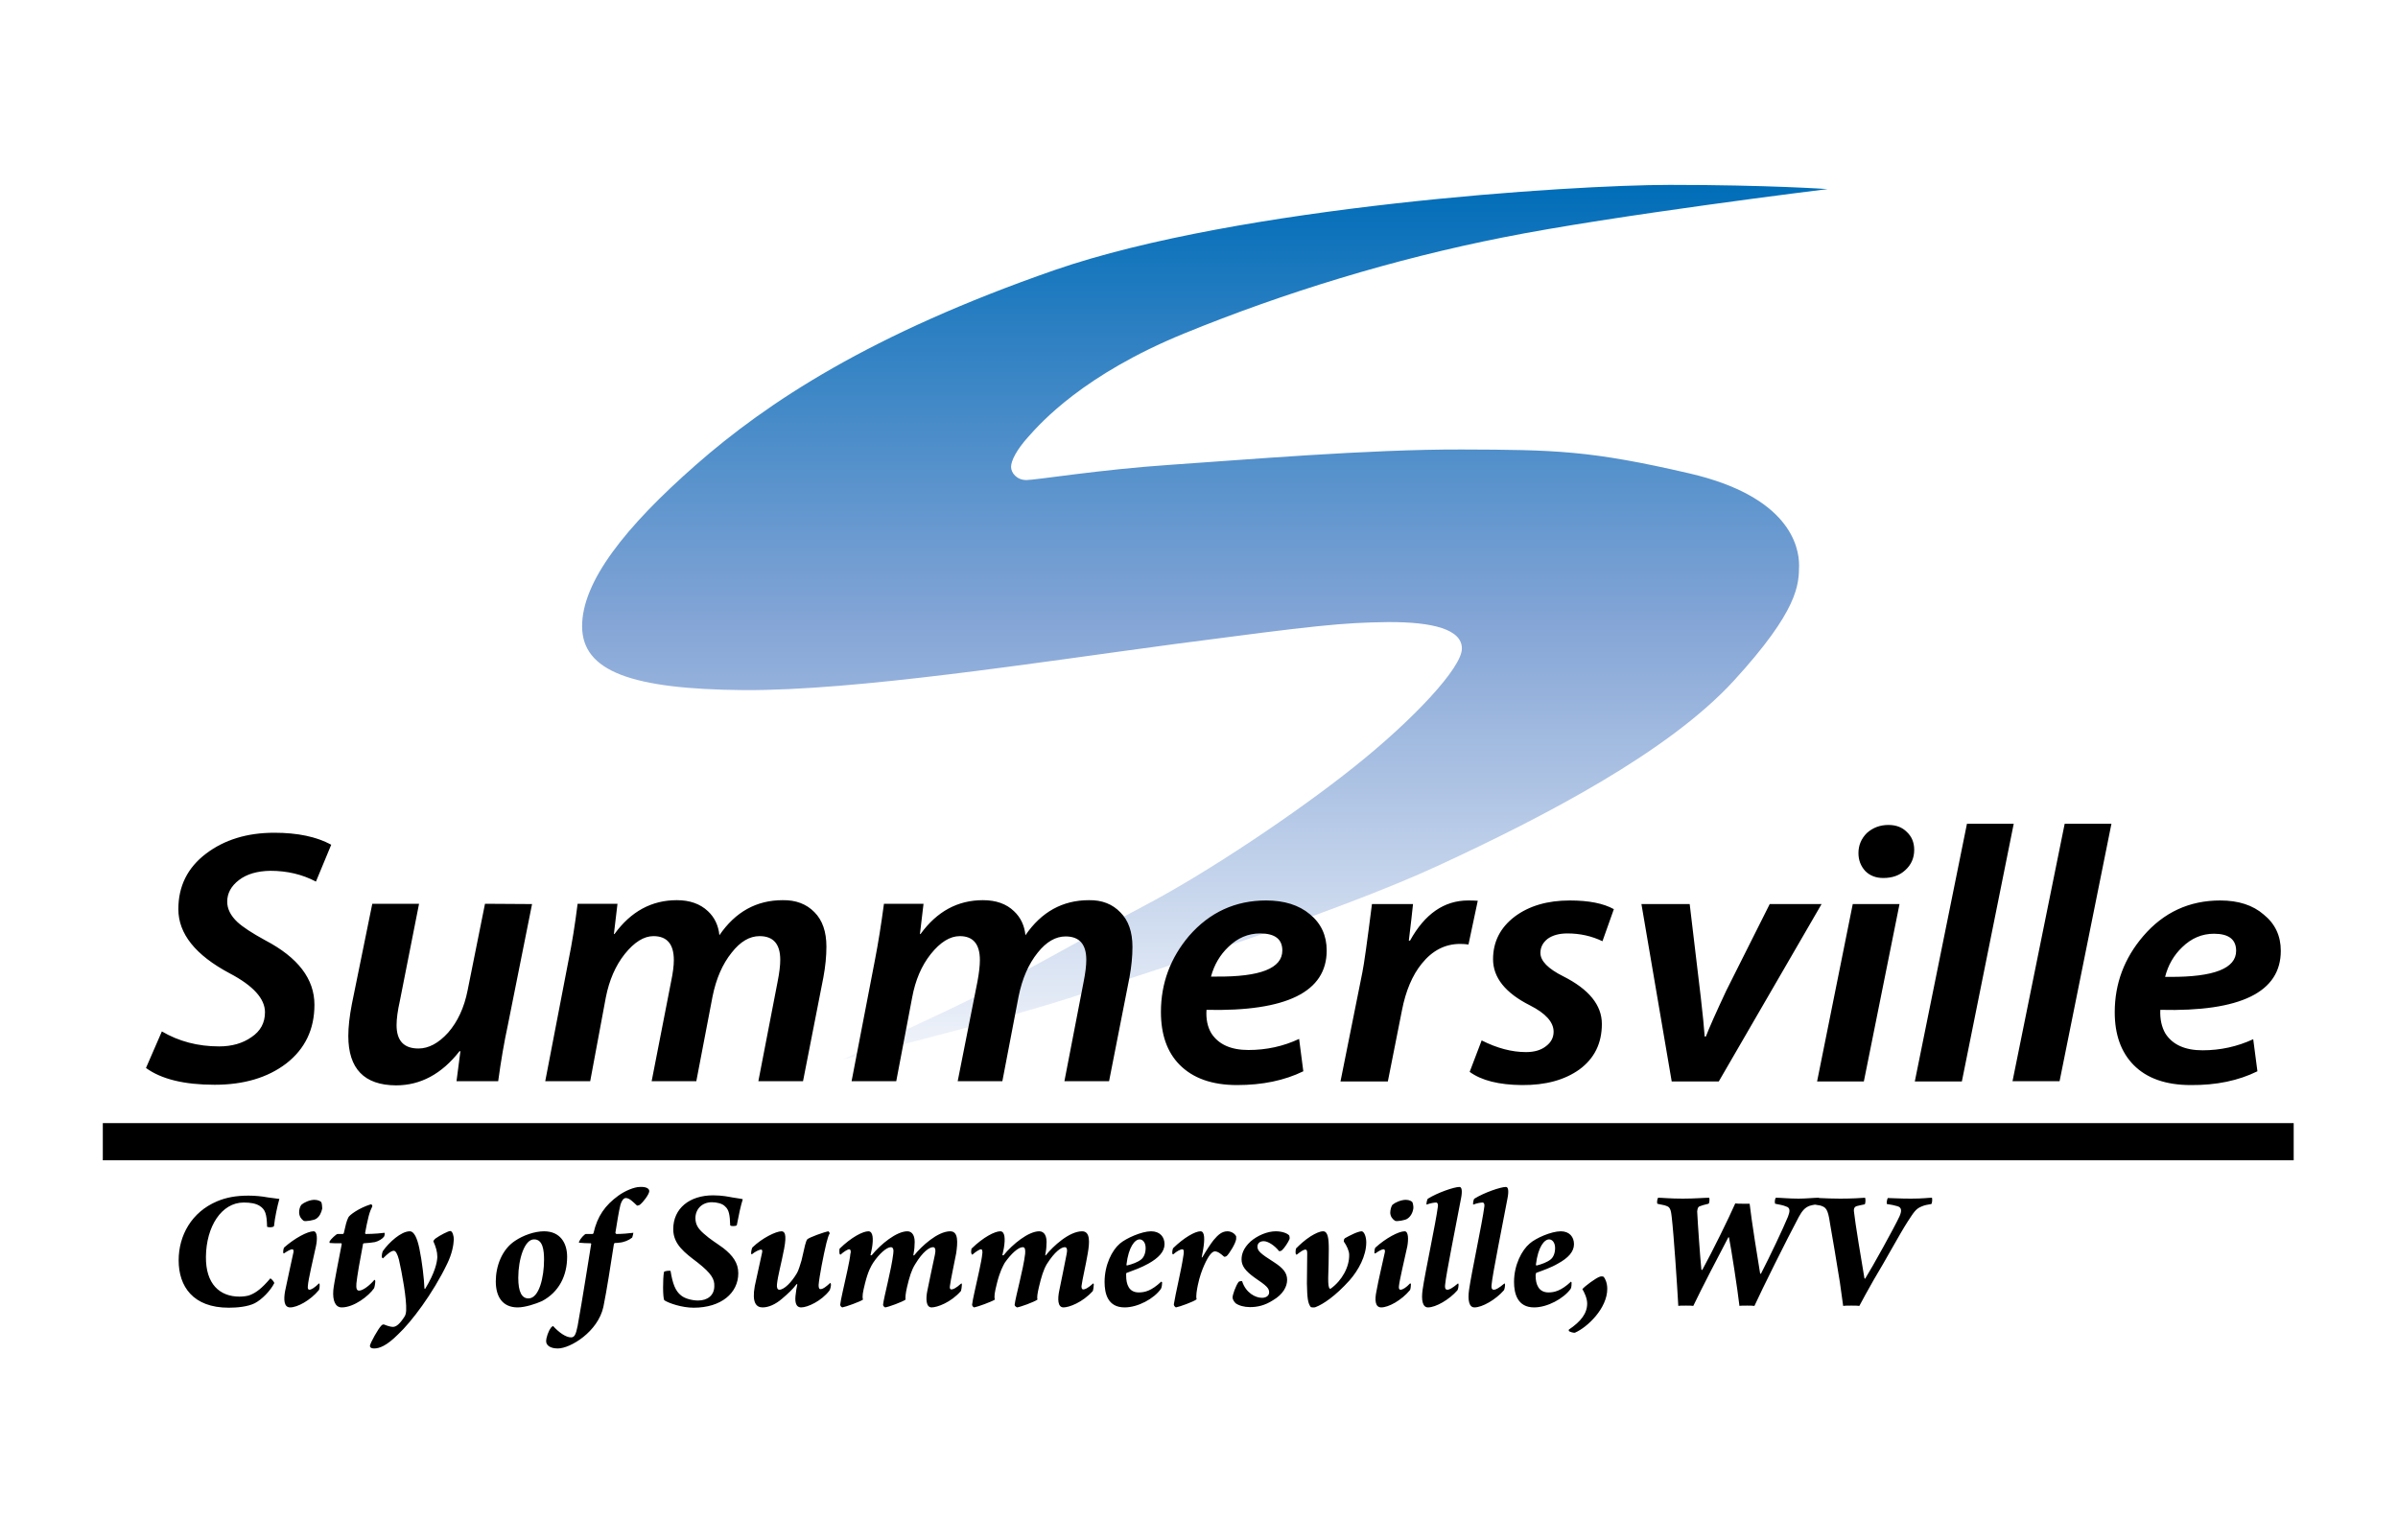 <svg version="1.2" xmlns="http://www.w3.org/2000/svg" viewBox="0 0 800 514" width="800" height="514">
	<title>LOGO-e1628610332948</title>
	<defs>
		<linearGradient id="g1" x1="401.9" y1="61.7" x2="401.9" y2="353.6" gradientUnits="userSpaceOnUse">
			<stop offset="0" stop-color="#006db8"/>
			<stop offset=".5" stop-color="#84a5d6"/>
			<stop offset="1" stop-color="#f2f5fb"/>
		</linearGradient>
	</defs>
	<style>
		.s0 { fill: #ffffff } 
		.s1 { fill: url(#g1) } 
		.s2 { fill: #000000 } 
	</style>
	<path id="Shape 3" class="s0" d="m0 0h800v514h-800z"/>
	<g id="Folder 1">
		<path id="Shape 1" class="s1" d="m501.6 79.2c-36.5 7.2-73.1 18.4-106.6 32.1-33.5 13.7-47.8 29.8-51.8 34.3-4.1 4.5-5.9 8.2-5.9 10.2 0 2 1.9 4.4 5.1 4.4 3.2 0 24.4-3.5 48.2-5.1 23.8-1.6 66-5.2 97.1-5.1 31.1 0.1 42.8 0.3 76 8 33.1 7.7 36.5 24.2 36.5 30.7-0.1 6.4-0.1 14.8-21.9 38.6-21.9 23.8-63.2 45.2-97.9 61.3-34.6 16.1-97.8 36.1-124.1 44.6-26.3 8.4-75.2 20.4-75.2 20.4 0 0 15.9-7.4 37.2-17.5 21.3-10.2 44.4-23.8 64.3-34.3 19.9-10.5 49.7-30.3 69.3-46 19.7-15.7 35.9-33.1 35.8-39.4 0-6.3-9.5-8.9-24.8-8.8-15.3 0.2-23.8 1.1-70.8 7.3-47.1 6.3-106.3 15.6-143.9 15.4-37.6-0.3-53.9-6.3-54-21.2-0.1-14.9 14.3-33.2 38-54 23.7-20.8 58.1-43.6 119.7-65 61.6-21.3 172.4-28.4 205.2-28.4 32.8 0 52.6 1.4 52.6 1.4 0 0-71.6 8.8-108.1 16.1z"/>
		<path id="Shape 2" class="s2" d="m34.3 374.8h730.9v12.4h-730.9z"/>
		<path id="City of Summersville, WV " fill-rule="evenodd" class="s2" d="m86.6 402.4c-1.3-0.8-3-1.1-5.3-1.1-7.4 0-12.5 8-12.6 18.1-0.1 9.1 4.6 13.3 11.2 13.3 1.2 0 2.9-0.2 3.7-0.6 1.9-0.8 3.7-2.1 6.6-5.5 0.4 0.2 1.3 1.2 1.3 1.6-1.3 2.6-4.2 5.5-6.5 6.7-2.4 1.2-6 1.5-8.7 1.5-11.9 0-16.7-7.1-16.7-15.8 0-8.3 4.3-16.1 12.8-19.7 3.1-1.3 6.3-1.9 10.5-1.9 2.1 0 4.4 0.2 6.5 0.6 1.7 0.2 3 0.4 3.8 0.5-0.7 2.5-1.5 6.2-1.8 9.1-0.5 0.5-1.8 0.4-2.3 0.2-0.1-4.3-0.6-5.8-2.5-7zm20 26.1c0.1 0.4 0 1.7-0.2 2-2.9 3.5-7.2 5.8-9.6 5.8-2.1 0-2.2-2.6-1.7-5.4 0.8-4 2-9.2 2.8-13 0.1-0.5 0-1-0.4-1-0.5 0-1.5 0.5-2.8 1.4 0 0-0.2-0.1-0.2-0.2-0.1-0.5 0.1-1.6 0.3-1.8 3.5-3.1 7.8-5.4 9.8-5.4 1.3 0 1.3 2.7 0.8 5-0.9 4.2-2.6 11.2-2.7 13.3-0.1 0.8 0.1 1.2 0.5 1.2 0.7 0 1.9-0.8 3.2-2.1 0 0 0.2 0 0.2 0.2zm0.6-27.3c0.2 0.4 0.3 1.7 0.3 2.1-0.3 1.4-0.9 2.7-2 3.4-0.6 0.5-3.6 1-4.2 0.7-0.8-0.6-1.4-1.4-1.5-2.6-0.1-1 0.3-2.3 0.8-2.8 0.8-0.7 2.7-1.6 4.3-1.6 1.2 0 2.1 0.5 2.3 0.8zm11.7 27.1c-0.1 1.5 0 2.4 0.9 2.4 1.3 0 3.6-1.8 5.1-3.6 0.2 0 0.3 0.3 0.3 0.4 0 0.7-0.2 1.9-0.4 2.4-1.8 2.6-6.7 6.4-10.8 6.4-2.1 0-3.1-2.2-2.8-5.8 0.2-2.2 2-11.1 2.8-15.3 0-0.1 0-0.3-0.2-0.3-1.6 0-2.9 0-3.8-0.1-0.1-0.1-0.1-0.5 0-0.6 0.3-0.6 2.2-2.4 2.6-2.4h1.8c0.1 0 0.3-0.2 0.3-0.3 0.6-2.7 0.9-4 1.5-5.2 0.3-0.8 3.6-3.2 7.5-4.4 0.3-0.1 0.6 0.5 0.5 0.7-0.4 0.8-0.8 1.7-1.2 3.2-0.5 1.9-0.8 3.6-1.2 5.7 0 0.1 0.1 0.3 0.2 0.3 2.6 0 5.8-0.3 6.3-0.4 0.1 0.1 0 1.1-0.2 1.3-0.5 0.7-1.8 1.5-3 1.8-1.1 0.2-2.3 0.3-3.7 0.4-0.2 0-0.3 0.1-0.3 0.3-0.9 4.6-2 10.9-2.2 13.1zm21-11.7c0.9 4.3 1.6 10.3 1.7 13.4 0.1 0.1 0.2 0.2 0.3 0 3.2-5.3 3.9-8.6 4-10.5 0-1.8-0.5-3.4-1.3-5.2-0.1-0.1 0.2-0.6 0.7-1 1.5-1.1 4.3-2.5 4.9-2.5 0.8 0 1.2 1.8 1.2 2.8-0.1 2-0.6 4.8-2.2 8.1-4.8 10-12 19.5-16.4 23.6-3.9 3.9-6.3 4.7-8 4.7q-1.3 0-1.4-0.8c0-0.9 2.9-6 3.8-6.8 0.1-0.2 0.6-0.5 0.9-0.4 1.2 0.5 2.3 0.8 3 0.8 1.1 0 2.3-1 3.9-3.5 0.4-0.6 0.5-1.7 0.5-1.9 0.2-4-1.4-12.6-2.4-17-0.5-1.9-1.1-3-1.7-3-0.9 0-2.1 1-3.6 2.5 0 0.1-0.3-0.1-0.4-0.3-0.1-0.6 0.1-1.8 0.4-2.2 2-2.8 6-6.5 8.9-6.5 1.5 0 2.5 2.4 3.2 5.7zm49.3 2.8c0 6.3-2.7 11.8-8.4 14.8-2 0.9-5.6 2.1-8.1 2.1-5 0-7.3-3.5-7.3-8.7 0-5 2-10.6 6.4-13.5 2.8-1.9 6.6-3.2 9.7-3.2 5.3 0 7.7 3.8 7.7 8.5zm-12.9 13.9c3.6 0 5.2-7.2 5.2-12.9 0-3.2-0.4-6.8-3.3-6.8-3.2-0.1-5.3 6.6-5.3 12.8 0 4.8 1.2 6.9 3.4 6.9zm17-19.1c0.3-0.9 1.7-2.3 2.1-2.4h2.3c0.2-0.1 0.3-0.2 0.3-0.3 1.3-5.7 3.9-9.3 8.3-12.5 2.2-1.6 5.3-2.9 7.2-2.9 1.8-0.1 3.1 0.4 3.1 1.4 0 1-2 3.7-3.2 4.6-0.2 0.1-0.8 0.3-0.9 0.2-1.3-1.2-2.5-2.5-3.7-2.5-0.8 0-1.4 0.9-1.8 2.2-0.6 2.4-1.1 5.7-1.7 9.4 0 0.1 0.2 0.4 0.4 0.4 1.7 0 4.1-0.2 5.6-0.4 0 0.2-0.3 1.4-0.4 1.6-1.1 0.9-2.8 1.6-4.4 1.7-0.4 0.1-1.2 0.1-1.4 0.1-0.1 0.1-0.3 0.2-0.3 0.4-1.1 7-2.3 15-3.5 20.9-1.8 8.3-11 13.9-15.2 13.9-2.6 0-3.9-1.1-3.9-2.4 0-1.3 0.8-3.5 1.6-4.5 0-0.2 0.6-0.5 0.7-0.6 2 2.2 4.3 3.8 6 3.8 1.1 0 1.6-0.8 2.2-3.8 1.6-8.8 3.7-22.4 4.5-27.2 0.1-0.2 0-0.4-0.2-0.4-1.3 0-2.9-0.1-3.8-0.2-0.1-0.1-0.1-0.3 0.1-0.5zm33.9 18.1c1.3 1.1 3.8 1.7 5.7 1.7 3.1 0 5.4-1.7 5.4-4.8 0.1-2.3-0.9-4.2-5.6-7.9-4.2-3.2-8.1-6-8.1-11.1 0-7 5.5-11.3 13.3-11.3 3.1 0 5.3 0.5 6.4 0.7 1.7 0.3 2.9 0.4 3.5 0.6-0.7 2.2-1.3 5-2 8.7-0.3 0.3-2 0.4-2.2 0-0.1-3.4-0.4-5.2-1.7-6.3-0.9-1-2.9-1.4-4.4-1.4-3.4 0-5.5 2.4-5.5 5.3 0 2.2 1 3.6 2.7 5.1 2.2 2 4.3 3.2 6.6 4.9 3.2 2.5 5 5 5 8.4 0 6.6-5.7 11.5-14.9 11.5-3.9 0-8.3-1.5-9.8-2.5-0.5-0.9-0.5-7.1-0.1-9.4 0.2-0.4 1.8-0.5 2.2-0.4 0.7 4.3 1.6 6.7 3.5 8.2zm26.7-15.3c-0.5 0-1.9 0.6-3.1 1.6 0 0-0.2-0.2-0.2-0.2-0.1-0.5 0.2-1.8 0.4-2.1 3.3-3.2 7.9-5.4 9.7-5.4 1.1 0 1.8 1 0.9 5.8-1 5.2-2.1 9-2.4 11.9-0.1 1 0.1 1.8 0.8 1.8 1.6 0 4.1-2.5 5.9-5.6 0.4-0.6 1.2-3.1 1.5-4.2 1.1-4.9 1.4-6.3 1.9-7 0.5-0.6 5.7-2.5 7.1-2.7 0.1 0.1 0.4 0.5 0.4 0.7-0.4 0.6-0.7 1.7-1.1 3.2-1 4.1-2.4 11.4-2.6 14 0 0.8 0.1 1.4 0.6 1.4 0.9 0 2-0.9 3.3-2.1 0 0 0.1 0.2 0.2 0.4 0.1 0.4-0.2 1.8-0.5 2.2-2.7 3.5-7.3 5.6-9.4 5.6-2 0-2.2-2.2-1.8-4.7 0.1-1 0.2-1.6 0.5-3-0.1-0.1-0.3-0.1-0.3 0-1.2 1.6-2.8 3.1-4.8 4.8-2.2 1.9-4.5 2.9-6.5 2.9-2.1 0-3.6-1.6-2.6-7.1l2.4-11c0.2-0.8 0.1-1.2-0.3-1.2zm26.2 1.4c-0.1-0.4-0.1-1.3 0-1.7 4-3.9 7.8-5.8 9.6-5.8 1.6 0 1.7 2.6 1.2 5.6l-0.5 2.4q0.2 0 0.4 0c3-3.7 8.3-8 11.9-8 1.7 0 2.7 1.6 2.4 4.6 0 1.1-0.2 2.2-0.4 3.4 0.1 0.1 0.2 0 0.3 0 2.4-3 7.8-8 12-8 2.8 0 2.5 3.8 2 7.3-0.8 4.2-1.8 8.6-2.1 11-0.1 0.6 0 1.1 0.5 1.1 0.5 0 1.4-0.3 3.3-2 0.1 0 0.2 0.1 0.2 0.4 0 0.6-0.2 1.8-0.3 2.1-3.4 3.9-8 5.5-9.8 5.5-1.9 0-2-2.9-1.4-5.7 0.7-3.6 1.6-7.6 2.5-11.9 0.3-1.4 0.2-2.5-0.6-2.5-1.2 0-3.4 1.4-6 5.7-1.2 1.9-1.9 4.2-2.7 7.6-0.5 2.1-0.6 3.5-0.5 4.2-1.1 0.8-5.8 2.5-6.8 2.6-0.2-0.1-0.7-0.4-0.7-0.9 0.3-2.7 2.8-11.8 3.4-17 0.2-1.3 0-2.2-0.8-2.2-1.4 0-3.9 2.2-5.9 5.2-0.7 1.1-1.7 2.8-2.7 6.8-0.8 3.2-1 4.4-0.7 5.5-1 0.7-5.7 2.4-6.9 2.6-0.4-0.1-0.7-0.6-0.7-0.9 0.1-1 0.4-2.3 0.8-4.2 1-4.6 2.4-10.4 2.6-12.8 0.2-0.4 0.2-1.5-0.4-1.5-0.5 0-1.8 0.8-2.9 1.8-0.1 0-0.2-0.1-0.3-0.3zm44 0c-0.2-0.4-0.1-1.3 0-1.7 4-3.9 7.8-5.8 9.6-5.8 1.6 0 1.7 2.6 1.2 5.6l-0.5 2.4q0.2 0 0.4 0c3-3.7 8.3-8 11.9-8 1.7 0 2.7 1.6 2.4 4.6 0 1.1-0.2 2.2-0.4 3.4 0.1 0.1 0.2 0 0.2 0 2.4-3 7.8-8 12.1-8 2.8 0 2.5 3.8 1.9 7.3-0.7 4.2-1.8 8.6-2.1 11 0 0.6 0.1 1.1 0.6 1.1 0.5 0 1.4-0.3 3.3-2 0.1 0 0.2 0.1 0.2 0.4 0 0.6-0.2 1.8-0.3 2.1-3.5 3.9-8 5.5-9.8 5.5-2 0-2-2.9-1.4-5.7 0.7-3.6 1.6-7.6 2.4-11.9 0.3-1.4 0.3-2.5-0.6-2.5-1.1 0-3.3 1.4-6 5.7-1.1 1.9-1.8 4.2-2.6 7.6-0.5 2.1-0.7 3.5-0.5 4.2-1.1 0.8-5.8 2.5-6.8 2.6-0.2-0.1-0.8-0.4-0.8-0.9 0.3-2.7 2.9-11.8 3.5-17 0.1-1.3 0-2.2-0.8-2.2-1.5 0-3.9 2.2-6 5.2-0.6 1.1-1.6 2.8-2.6 6.8-0.8 3.2-1 4.4-0.7 5.5-1.1 0.7-5.7 2.4-6.9 2.6-0.4-0.1-0.7-0.6-0.7-0.9 0.1-1 0.4-2.3 0.8-4.2 1-4.6 2.4-10.4 2.6-12.8 0.1-0.4 0.1-1.5-0.4-1.5-0.5 0-1.8 0.8-2.9 1.8-0.1 0-0.2-0.1-0.3-0.3zm64.4-3.2c0 2.5-2 4.6-5.4 6.5-2.3 1.3-5.1 2.3-7 3-0.2 0-0.4 0.2-0.4 0.3 0 0.4 0 0.5 0 0.7 0 2.9 0.9 5.6 4.2 5.6 2 0 4.2-0.5 7.5-3.6 0.1 0 0.3 0.2 0.3 0.3 0 0.4-0.1 1.6-0.4 2.1-2.3 3.3-7.7 6.2-12.1 6.2-5.7 0-6.7-4.7-6.7-8.5 0-5.7 2.5-10.6 5.1-12.8 2.1-1.8 7.3-4.1 10.4-4.1 3 0 4.5 1.9 4.5 4.3zm-12.7 6.8c0 0.2 0.1 0.4 0.2 0.3 1.7-0.4 3.6-1.1 4.7-2 0.9-0.7 1.5-2.1 1.5-3.8 0-1.9-1-2.9-2-2.9-1.6 0-3.7 2.5-4.4 8.4zm29.1-8.2c1.5-1.8 2.8-2.9 4.6-2.9 1.3 0 2.5 0.8 2.9 1.7 0 0.2 0 0.7 0 0.9-0.2 1.5-2.2 4.7-3.1 5.6-0.4 0.3-0.7 0.3-0.9 0.3-1-0.9-2.1-1.8-3.1-1.8-0.9 0-2.1 1.3-3.6 4.7-0.7 1.6-1.5 3.7-2.1 6.6-0.3 1.5-0.7 3.6-0.4 4.7-1 0.8-5.7 2.5-6.9 2.7-0.2-0.1-0.7-0.5-0.7-1 0.5-3.3 2.5-11.6 3.1-15.7 0.3-1.6 0.4-2.7-0.3-2.7-0.5 0-1.8 0.6-3 1.7-0.2 0-0.3-0.2-0.3-0.3-0.1-0.4 0.1-1.6 0.3-1.8 3.6-3.5 7.3-5.6 9.1-5.6 1.5 0 1.4 2.9 0.9 6l-0.5 2.7c0.1 0 0.2 0 0.2 0 1.4-2.4 2.9-4.7 3.8-5.8zm25.2-1.5c0.1 0.2 0.2 0.9 0.1 1.2-0.4 1-1.7 3-2.5 3.7-0.3 0.3-0.9 0.4-1 0.3-1.5-1.9-3.7-3.3-5.1-3.3-1.5 0-2.1 0.9-2.1 1.8 0 1.4 0.9 2.3 5.5 5.2 3.1 2 4.4 3.6 4.4 5.9 0 2.2-1.3 4.8-4.7 6.8-2.8 1.8-5.3 2.3-7.7 2.3-1.9 0-3.7-0.5-4.8-1.3-0.5-0.5-1-1.3-1-1.9 0-0.9 1-3.8 2-5.2 0.1-0.2 1.1-0.4 1.2-0.2 1.2 3.8 4.4 5.5 6.6 5.5 1.5 0 2.4-0.8 2.4-1.8 0-1.4-0.8-2.2-4.8-4.9-3.2-2.3-4.4-4-4.4-6.1 0-1.6 0.5-3.7 3-6 2.3-2 5.6-3.4 8.4-3.4 2 0 3.8 0.6 4.5 1.4zm18.2 2c0-0.3 0-0.8 0.4-1.1 1.6-0.9 4.3-2.3 5.6-2.3 0.8 0.1 1.5 1.8 1.5 3.7 0 4.5-2.6 9.3-5.6 12.7-4.7 5.2-8.7 7.9-11.3 8.9-0.4 0.2-1.3 0.1-1.6 0-1-1.3-1.2-3-1.3-7.9 0-2.8 0.1-8.5 0.1-9.9 0-0.6 0-1.4-0.6-1.4-0.6 0-1.5 0.6-2.9 1.7-0.1 0-0.3-0.1-0.3-0.2-0.2-0.5 0-1.8 0.1-1.9 1.3-1.3 2.8-2.7 4.8-4 1.6-1 3.1-1.7 4.2-1.7 1.6 0 1.9 2.4 1.9 5.9 0 2.2-0.1 7.4-0.2 9.7 0 2.1 0.1 3.1 0.5 3.5 0 0.1 0.3 0.1 0.4 0 3.7-2.7 6.2-7.2 6.1-11.3 0-1.2-0.8-3-1.8-4.4zm22.4 14.2c0 0.4-0.1 1.7-0.3 2-2.9 3.5-7.2 5.8-9.6 5.8-2.1 0-2.2-2.6-1.6-5.4 0.7-4 2-9.2 2.8-13 0.1-0.5 0-1-0.4-1-0.6 0-1.5 0.5-2.8 1.4-0.1 0-0.3-0.1-0.3-0.2 0-0.5 0.1-1.6 0.4-1.8 3.4-3.1 7.7-5.4 9.7-5.4 1.3 0 1.3 2.7 0.9 5-0.9 4.2-2.6 11.2-2.8 13.3-0.1 0.8 0.1 1.2 0.5 1.2 0.8 0 2-0.8 3.2-2.1 0 0 0.3 0 0.3 0.2zm0.5-27.3c0.2 0.4 0.4 1.7 0.3 2.1-0.2 1.4-0.9 2.7-2 3.4-0.6 0.5-3.5 1-4.1 0.7-0.9-0.6-1.5-1.4-1.6-2.6 0-1 0.3-2.3 0.8-2.8 0.8-0.7 2.8-1.6 4.4-1.6 1.2 0 2 0.5 2.2 0.8zm5.2-1.2c3.2-2 8.7-3.9 10.5-3.9 0.8 0 1 1.4 0.5 3.9-1.5 8.1-5 25.2-5.3 28.8-0.1 0.9 0 1.6 0.8 1.6 0.6 0 1.6-0.5 3.5-2.1 0.1 0 0.2 0.2 0.2 0.5 0 0.2-0.1 1.4-0.4 1.8-2.7 3.1-7.2 5.7-9.8 5.7-1.8 0-2.3-2.4-1.8-5.9 0.8-5.7 4.4-22.3 5.1-27.8 0.1-0.7-0.1-1.3-0.6-1.3-0.6 0-1.9 0.2-3.2 0.7-0.1-0.3 0.2-1.9 0.5-2zm15.5 0c3.2-2 8.7-3.9 10.5-3.9 0.8 0 1 1.4 0.5 3.9-1.5 8.1-5 25.2-5.3 28.8-0.1 0.9 0 1.6 0.8 1.6 0.6 0 1.6-0.5 3.5-2.1 0.1 0 0.2 0.2 0.2 0.5 0 0.2-0.1 1.4-0.4 1.8-2.7 3.1-7.2 5.7-9.8 5.7-1.8 0-2.3-2.4-1.8-5.9 0.8-5.7 4.4-22.3 5.1-27.8 0.1-0.7-0.1-1.3-0.6-1.3-0.6 0-1.9 0.2-3.1 0.7-0.2-0.3 0.1-1.9 0.4-2zm33.2 15.2c0 2.5-1.9 4.6-5.4 6.5-2.2 1.3-5.1 2.3-7 3-0.2 0-0.3 0.2-0.3 0.3-0.1 0.4-0.1 0.5-0.1 0.7 0 2.9 1 5.6 4.3 5.6 1.9 0 4.2-0.5 7.5-3.6 0 0 0.2 0.2 0.2 0.3 0 0.4 0 1.6-0.3 2.1-2.4 3.3-7.8 6.2-12.2 6.2-5.6 0-6.7-4.7-6.7-8.5 0-5.7 2.6-10.6 5.2-12.8 2-1.8 7.2-4.1 10.4-4.1 2.9 0 4.4 1.9 4.4 4.3zm-12.7 6.8c0 0.2 0.1 0.4 0.3 0.3 1.6-0.4 3.5-1.1 4.6-2 0.9-0.7 1.5-2.1 1.5-3.8 0-1.9-1-2.9-2-2.9-1.6 0-3.7 2.5-4.4 8.4zm11 21.7c4-2.7 6.1-5.4 6.1-8.7 0-1.8-1-3.8-1.6-4.8 0.8-1 4.5-3.7 5.7-4.1 0.3-0.2 1.2-0.2 1.4 0 0.4 0.4 1.2 1.9 1.2 4 0 6.5-6.6 12.8-10.7 14.6-0.4 0.2-1.7-0.2-2.1-0.5 0-0.1-0.1-0.4 0-0.5zm29.8-44c1.3 0 3.9 0.3 8.2 0.3 4 0 7.2-0.3 8.8-0.3 0.2 0.3 0.1 1.8-0.2 2-1.3 0.3-2.4 0.6-3.1 0.9-0.5 0.3-0.6 0.8-0.7 1.7 0.2 4.2 1 15.5 1.4 19.4 0.1 0.1 0.2 0.1 0.3 0.1 3.6-6.6 8.7-17 11-22.2q0.7 0.1 2.4 0.1c1.3 0 2 0 2.4 0 0.5 4.8 2.9 19.8 3.5 23.3 0 0.1 0.2 0.1 0.3 0 2.9-5.6 7.4-15.1 9-19 0.6-1.6 0.9-3-0.7-3.4-0.9-0.4-2.1-0.6-3.6-0.9-0.2-0.4-0.1-1.8 0.3-2 1.5 0 4.4 0.3 7.5 0.3 2.5 0 5.2-0.3 6.8-0.3q0 0.1 0.1 0.1c2 0.1 4.7 0.2 7 0.2 3.8 0 7.1-0.2 8.3-0.3 0.2 0.3 0.2 1.8-0.1 2.2-0.9 0.2-2.1 0.4-2.7 0.6-0.9 0.3-1 1.1-0.9 1.8 0.3 3.2 2.7 17.7 3.5 22.3 0.1 0.1 0.3 0.2 0.3 0 2.2-3.5 9.8-17.2 11.4-20.7 0.7-1.6 0.9-3-0.8-3.4-1-0.3-2-0.5-3.4-0.7-0.2-0.4 0.1-1.8 0.3-2 0.9 0 4.2 0.2 7.7 0.2 4 0 5.8-0.3 7-0.3 0.2 0.3 0.1 1.9-0.2 2.1-1.3 0.2-2.3 0.4-3.2 0.8-2 0.8-2.6 1.9-4.7 5.1-2.7 4.2-7.2 12.6-11.3 19.4-2 3.5-3.8 6.8-4.8 8.7-0.5-0.1-1.5-0.1-2.7-0.1-1.4 0-2.1 0-2.7 0.1-0.3-2.3-0.7-5.1-1.1-7.9-1.3-7.9-2.4-14.8-3.3-19.7-0.7-4.9-1.4-5.3-3.2-5.9-0.5-0.1-1.1-0.2-1.8-0.3-0.6 0.1-1.2 0.2-1.8 0.4-1.6 0.6-2.5 1.7-3.6 3.7-4 7.5-12.4 24.4-14.8 29.7-0.6-0.1-1.6-0.1-2.4-0.1-1 0-2.2 0-2.6 0.1-0.6-5.3-2.8-19.5-3.5-22.9h-0.2c-2.8 5.3-9 17.2-11.7 22.9-0.4-0.1-1.3-0.1-2.4-0.1-1 0-2.2 0-2.6 0.1-0.4-7.2-1.5-23.7-2.2-29.7-0.2-1.5-0.3-3.2-1.6-3.6-0.8-0.4-2.2-0.5-3.2-0.8-0.2-0.4 0-1.8 0.3-2z"/>
		<path id="Summersville " fill-rule="evenodd" class="s2" d="m110.5 281.9l-5.1 12.3q-6.8-3.6-15.2-3.6-6.6 0.1-10.5 3.1-3.9 3-3.9 7.2 0 3.6 3.4 6.8 2.7 2.5 9.3 6.1 16.4 8.6 16.4 21.5 0 12.3-9.4 19.6-9.3 7.1-23.9 7.1-15.2 0-22.9-5.6l5.3-12.2q8.5 5 19.1 5 6.4 0 10.8-3.1 4.5-3 4.5-8.3 0-6.8-11.8-13-17.1-9.1-17.1-21.4 0-11.5 9.2-18.5 9.2-7 22.8-7 11.7 0 19 4zm51.3 19.7l15.7 0.1-8.1 40.5q-1.8 8.3-3.2 18.6h-13.9l1.3-10h-0.3q-8.9 11.4-21.2 11.4-15.9-0.1-15.9-16.5 0-4.5 1.2-10.7l6.8-33.4h15.6l-6.4 32.4q-1.1 4.9-1.1 8.1 0 7.8 7.3 7.8 5.1 0 9.9-5.3 4.8-5.5 6.5-14.1zm113.9 14.3q0 4.8-1 10.2l-6.8 34.7h-14.9l6.4-33.1q0.9-4.5 0.9-7.4 0-7.9-6.9-7.9-5 0-9.3 5.5-4.6 5.7-6.4 14.7l-5.4 28.2h-14.9l6.5-33.3q0.9-4.3 0.9-7.1 0-8-6.8-8-4.8 0-9.6 6-4.6 5.8-6.3 14.5l-5.2 27.9h-15l7.8-40.5q1.7-8.3 3-18.7h13.3l-1.2 10.1h0.2q8.2-11.3 20.8-11.3 6.5 0 10.4 3.7 3.3 3.1 3.8 8 8-11.7 21.1-11.7 6.6-0.1 10.6 4 4 4 4 11.5zm102.1 0.1q0 4.7-1 10.2l-6.8 34.6h-14.9l6.4-33.1q0.9-4.5 0.9-7.4 0-7.8-6.9-7.8-5 0-9.3 5.4-4.6 5.7-6.4 14.7l-5.4 28.2h-14.9l6.6-33.3q0.8-4.3 0.8-7.1 0-8-6.7-8-4.9 0-9.7 6-4.6 5.8-6.2 14.5l-5.3 27.9h-14.9l7.8-40.5q1.6-8.2 3-18.7h13.2l-1.2 10.1h0.2q8.2-11.3 20.8-11.3 6.6 0 10.4 3.7 3.3 3.1 3.8 8 8-11.7 21.2-11.7 6.5-0.1 10.5 4.1 4 4 4 11.5zm64.8 1.2q0 20.7-40.1 19.8-0.3 4.6 1.6 7.8 3.6 5.6 12.4 5.6 9 0 16.9-3.7l1.4 10.8q-9.4 4.6-22.1 4.6-12.5 0-19.2-6.8-6.2-6.3-6.2-17.6 0-14.3 9.4-25.4 10.3-11.8 25.7-11.8 9.1 0 14.6 4.6 5.6 4.6 5.6 12.1zm-14.8 0q0-5.7-7.4-5.7-6 0-10.6 4.5-4.2 4-5.8 9.9h1.7q22.1 0.2 22.1-8.7zm65.2-16.6l-3.1 14.6q-1.2-0.2-2.8-0.2-7.5 0-12.8 6.6-4.7 5.8-6.6 15.6l-4.7 23.7h-15.8l7.3-36.4q0.8-3.8 3.2-22.8h13.7q-0.4 4-1.4 12.2h0.4q7.4-13.4 19.4-13.4 1.7 0 3.2 0.1zm45.4 2.8l-3.8 10.7q-5.4-2.6-11.7-2.6-4.1 0-6.6 1.8-2.4 1.9-2.4 4.7 0 4 7.6 7.8 12.9 6.5 12.9 15.9 0 9.7-7.5 15.2-7.4 5.3-19.2 5.2-11.5-0.1-17.4-4.4l4-10.5q7.7 3.9 14.8 3.9 4.2 0 6.7-2 2.5-1.9 2.5-4.8 0-4.8-7.9-8.8-12.3-6.2-12.3-15.4 0-8.7 7.2-14.2 7.2-5.4 18.4-5.4 9.5 0 14.7 2.9zm52-1.7h17.3l-34.3 59.2h-15.7l-10.1-59.2h16.1l3.7 31.1q1 8.7 1.3 13.1h0.4q1.6-4.2 6.8-15.3zm48.2-18.1q0 4.1-3 6.8-2.8 2.6-7.3 2.6-3.7 0-6-2.3-2.3-2.5-2.3-6 0-3.9 2.8-6.7 3-2.7 7.2-2.7 3.8 0 6.1 2.3 2.5 2.3 2.5 6zm-20.5 18.1h15.6l-11.9 59.2h-15.6zm38.1-26.8h15.6l-17.3 86h-15.7zm32.6 0h15.6l-17.3 85.9h-15.7zm72.1 42.4q0 20.7-40.2 19.7-0.2 4.6 1.7 7.9 3.6 5.6 12.4 5.6 8.9 0 16.9-3.7l1.4 10.7q-9.5 4.7-22.2 4.6-12.5 0-19.1-6.7-6.3-6.4-6.3-17.6 0-14.3 9.5-25.4 10.2-11.9 25.7-11.9 9.1 0 14.5 4.7 5.7 4.6 5.7 12.1zm-14.9 0q0-5.7-7.4-5.7-6 0-10.6 4.5-4.2 4-5.7 9.9h1.6q22.1 0.1 22.1-8.7z"/>
	</g>
</svg>